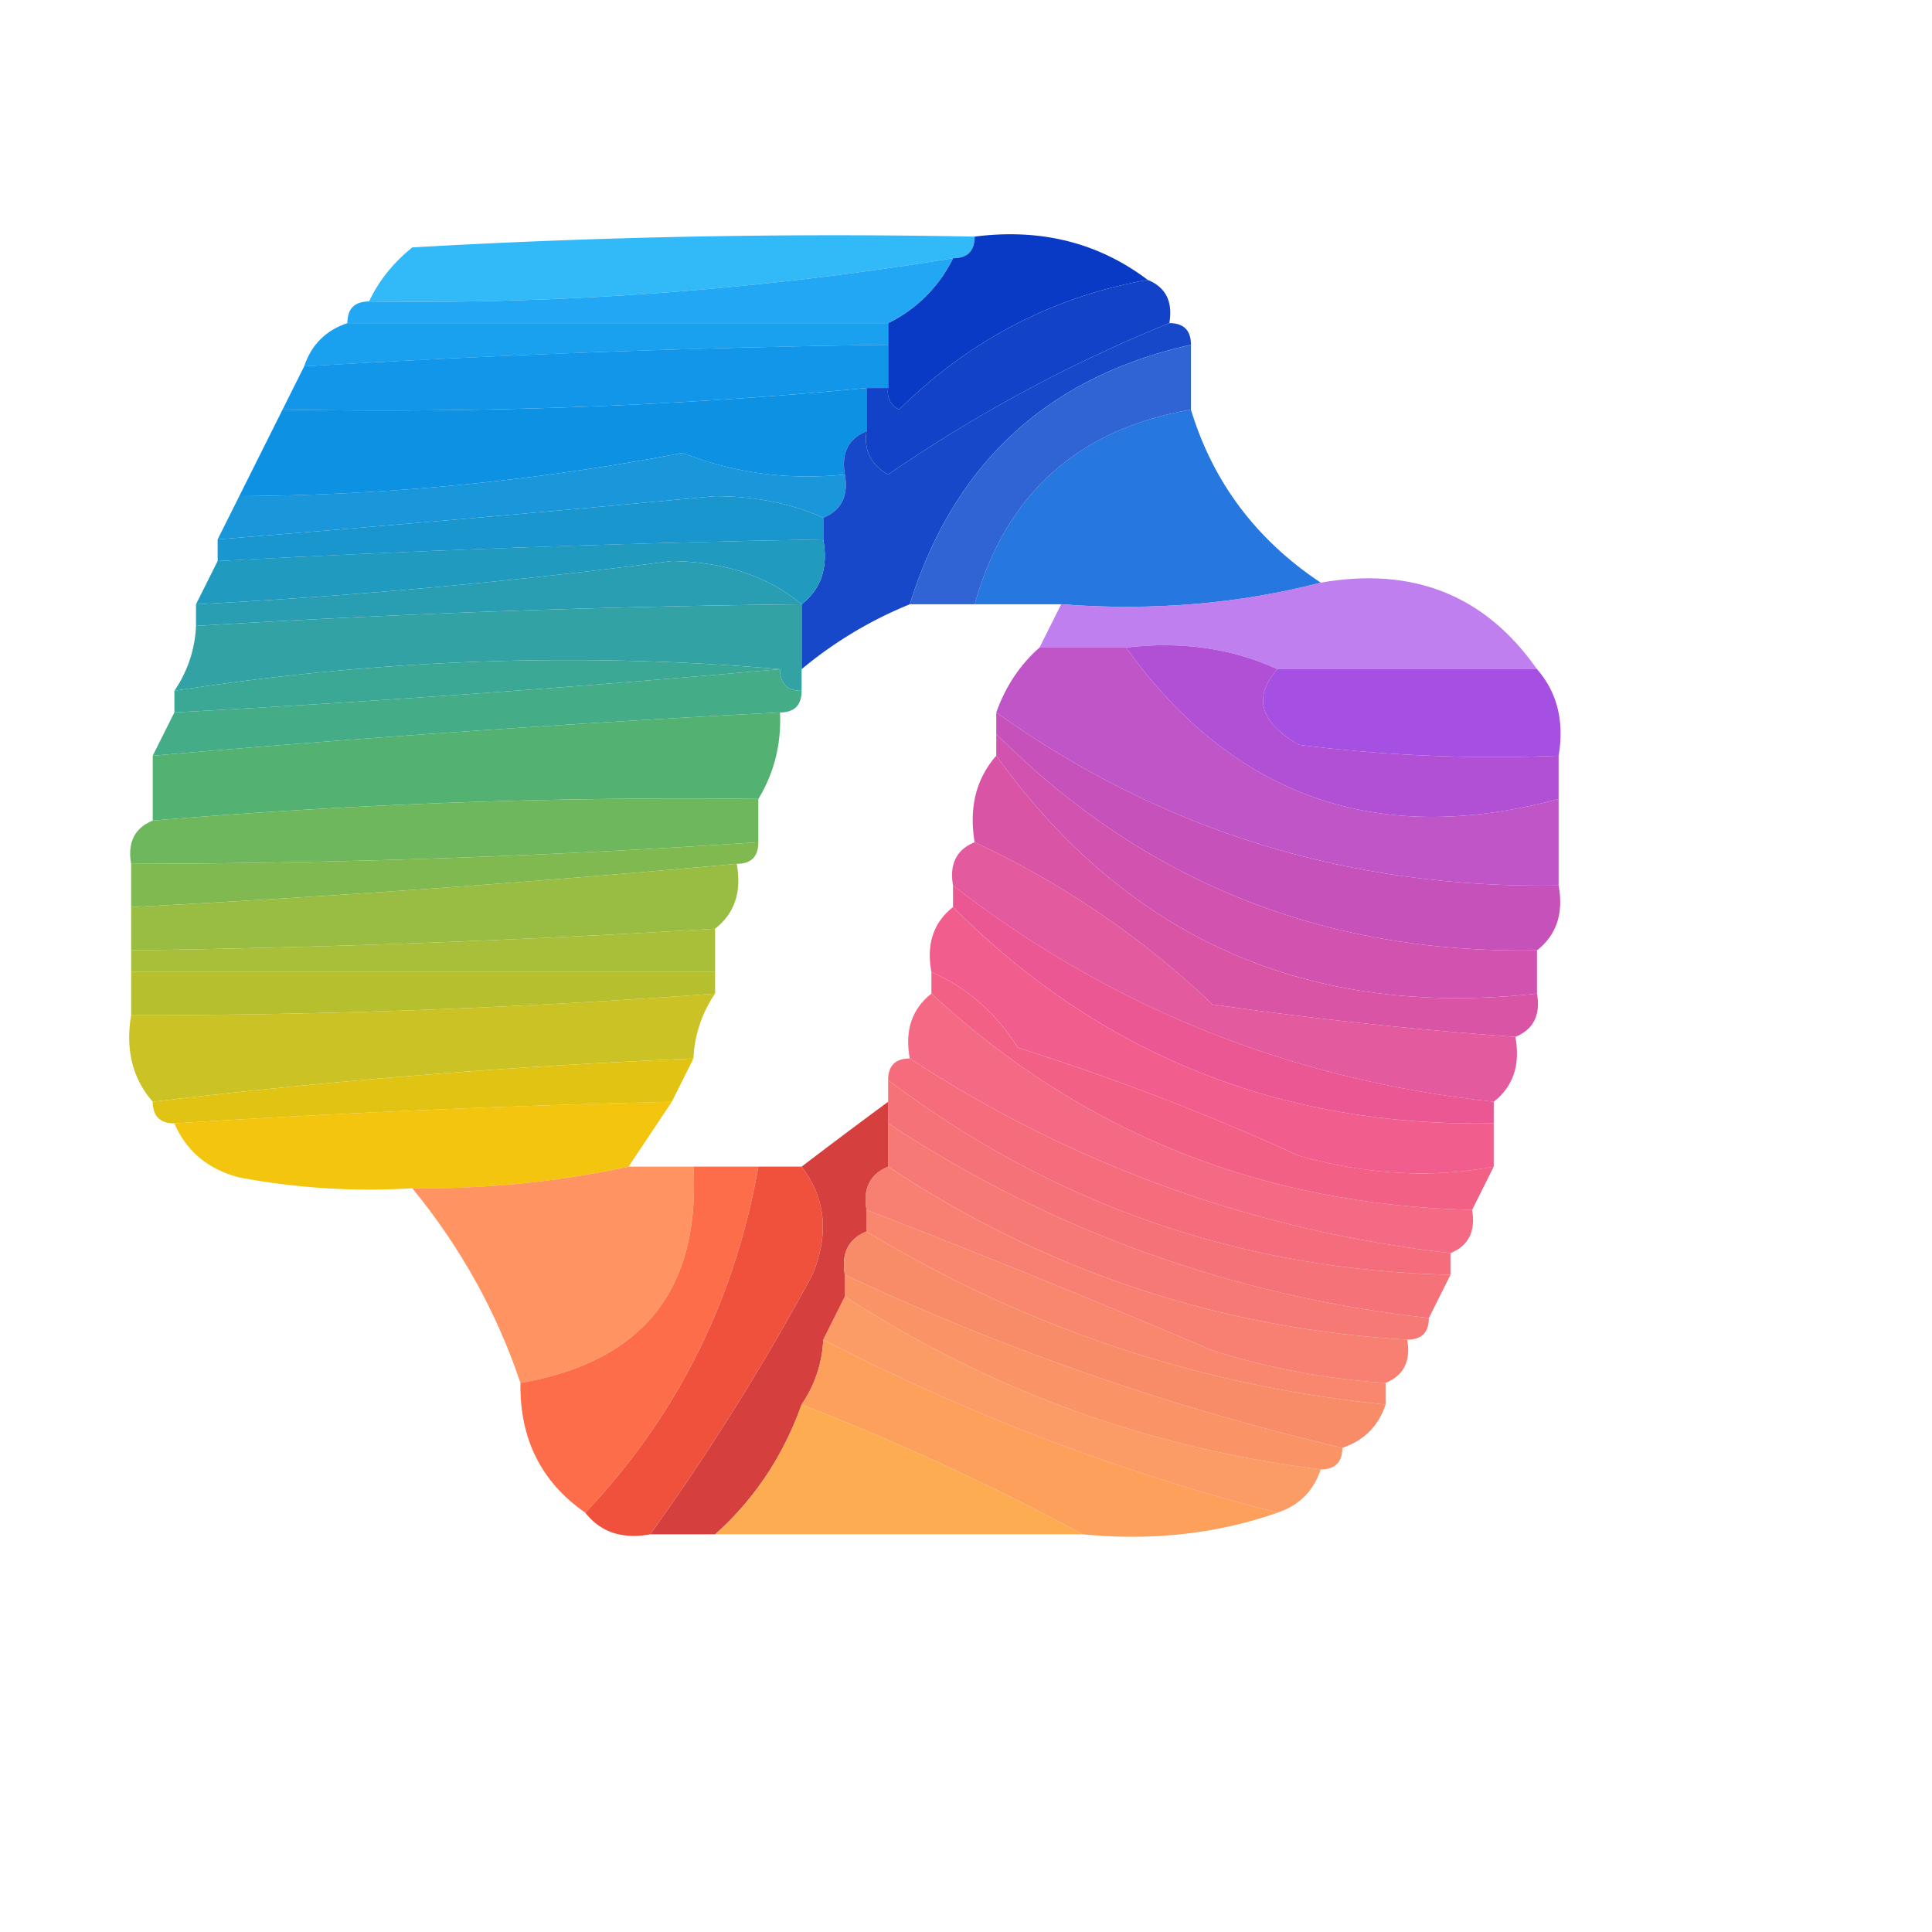 <svg t="1749033680279" class="icon" viewBox="0 0 1166 1024" version="1.1" xmlns="http://www.w3.org/2000/svg" p-id="224931" width="200" height="200"><path d="M588.218 71.794c0 8.707-4.347 13.053-13.053 13.053a2001.377 2001.377 0 0 1-352.442 26.107c5.913-12.505 14.62-23.392 26.107-32.634 113.043-6.527 226.177-8.694 339.389-6.527z" fill="#2DB7F8" opacity=".971" p-id="224932"></path><path d="M588.218 71.794c39.852-5.091 74.666 3.616 104.427 26.107-57.396 10.221-107.43 36.328-150.114 78.321-5.208-2.976-7.375-7.336-6.527-13.053v-26.107-13.053a85.382 85.382 0 0 0 39.16-39.16c8.707 0 13.053-4.347 13.053-13.053z" fill="#093AC5" opacity=".998" p-id="224933"></path><path d="M575.164 84.847a85.382 85.382 0 0 1-39.16 39.16h-326.336c0-8.707 4.347-13.053 13.053-13.053 118.342 1.684 235.823-7.023 352.442-26.107z" fill="#21A7F3" p-id="224934"></path><path d="M209.669 124.008h326.336v13.053c-117.611 1.645-235.092 5.992-352.442 13.053 4.347-13.053 13.053-21.76 26.107-26.107z" fill="#19A0EF" p-id="224935"></path><path d="M692.645 97.901c10.939 4.464 15.299 13.158 13.053 26.107a889.552 889.552 0 0 0-169.695 91.374c-10.404-5.965-14.75-14.672-13.053-26.107v-26.107h13.053c-0.848 5.717 1.318 10.077 6.527 13.053 42.685-41.993 92.718-68.1 150.114-78.321z" fill="#1242C8" opacity=".999" p-id="224936"></path><path d="M536.004 137.061v26.107h-13.053c-113.369 10.86-230.85 15.207-352.442 13.053l13.053-26.107a7639.909 7639.909 0 0 1 352.442-13.053z" fill="#1196EA" opacity=".999" p-id="224937"></path><path d="M522.951 163.168v26.107c-10.939 4.464-15.299 13.158-13.053 26.107-34.2 3.498-66.834-0.848-97.901-13.053a1468.158 1468.158 0 0 1-267.595 26.107l26.107-52.214c121.593 2.154 239.073-2.193 352.442-13.053z" fill="#0D91E3" opacity=".999" p-id="224938"></path><path d="M718.752 176.221c13.249 43.677 39.356 78.49 78.321 104.427-49.577 12.832-101.791 17.191-156.641 13.053h-52.214c18.745-66.599 62.252-105.759 130.534-117.481z" fill="#1F73DF" opacity=".968" p-id="224939"></path><path d="M509.897 215.382c2.245 12.949-2.115 21.643-13.053 26.107-19.11-8.615-40.857-12.962-65.267-13.053-100.107 9.425-200.174 18.131-300.229 26.107l13.053-26.107c90.591-0.574 179.785-9.268 267.595-26.107 31.067 12.205 63.701 16.552 97.901 13.053z" fill="#1192DA" opacity=".958" p-id="224940"></path><path d="M705.699 124.008c8.707 0 13.053 4.347 13.053 13.053-86.544 19.397-143.092 71.611-169.695 156.641a247.245 247.245 0 0 0-65.267 39.16v-39.16c11.8-9.255 16.147-22.308 13.053-39.16v-13.053c10.939-4.464 15.299-13.158 13.053-26.107-2.245-12.949 2.115-21.643 13.053-26.107-1.697 11.435 2.65 20.141 13.053 26.107a889.552 889.552 0 0 1 169.695-91.374z" fill="#1648C9" p-id="224941"></path><path d="M718.752 137.061v39.16c-68.282 11.722-111.79 50.882-130.534 117.481h-39.16c26.603-85.03 83.15-137.244 169.695-156.641z" fill="#2057D0" opacity=".923" p-id="224942"></path><path d="M496.844 241.488v13.053c-121.919 2.18-243.76 6.527-365.496 13.053v-13.053c100.055-7.976 200.122-16.682 300.229-26.107 24.41 0.091 46.157 4.438 65.267 13.053z" fill="#1996CD" p-id="224943"></path><path d="M496.844 254.542c3.094 16.852-1.253 29.905-13.053 39.16-20.207-16.891-46.314-25.585-78.321-26.107a3742.887 3742.887 0 0 1-287.175 26.107l13.053-26.107c121.736-6.527 243.577-10.874 365.496-13.053z" fill="#219AC0" opacity=".999" p-id="224944"></path><path d="M483.79 293.702c-121.971 1.292-243.799 5.639-365.496 13.053v-13.053a3742.887 3742.887 0 0 0 287.175-26.107c32.007 0.522 58.114 9.216 78.321 26.107z" fill="#299EB3" p-id="224945"></path><path d="M483.79 293.702v52.214c-8.707 0-13.053-4.347-13.053-13.053-120.131-10.404-241.958-6.044-365.496 13.053a74.77 74.77 0 0 0 13.053-39.16 7272.559 7272.559 0 0 1 365.496-13.053z" fill="#32A2A5" opacity=".998" p-id="224946"></path><path d="M470.737 332.862a10357.201 10357.201 0 0 1-365.496 26.107v-13.053c123.538-19.097 245.365-23.457 365.496-13.053z" fill="#3BA896" opacity=".999" p-id="224947"></path><path d="M797.073 280.649c55.803-9.79 99.324 7.61 130.534 52.214h-156.641c-27.504-12.636-57.957-16.996-91.374-13.053h-52.214l13.053-26.107c54.85 4.138 107.064-0.222 156.641-13.053z" fill="#B66BEC" opacity=".86" p-id="224948"></path><path d="M770.966 332.862h156.641c12.192 13.941 16.552 31.341 13.053 52.214a945.642 945.642 0 0 1-156.641-6.527c-23.653-13.576-28-28.809-13.053-45.687z" fill="#A650E3" opacity=".999" p-id="224949"></path><path d="M470.737 332.862c0 8.707 4.347 13.053 13.053 13.053 0 8.707-4.347 13.053-13.053 13.053a11069.827 11069.827 0 0 0-378.549 26.107l13.053-26.107a10357.201 10357.201 0 0 0 365.496-26.107z" fill="#44AC87" p-id="224950"></path><path d="M470.737 358.969c0.875 19.045-3.472 36.445-13.053 52.214-122.102-1.436-243.942 2.911-365.496 13.053v-39.16a11069.827 11069.827 0 0 1 378.549-26.107z" fill="#53B272" opacity=".999" p-id="224951"></path><path d="M627.378 319.809h52.214c64.928 90.291 151.955 120.744 261.068 91.374v52.214c-125.926 2.062-239.047-32.738-339.389-104.427 5.639-15.795 14.346-28.848 26.107-39.16z" fill="#BE52C6" opacity=".977" p-id="224952"></path><path d="M679.592 319.809c33.417-3.942 63.87 0.418 91.374 13.053-14.946 16.878-10.599 32.111 13.053 45.687 52.031 6.514 104.245 8.694 156.641 6.527v26.107c-109.114 29.37-196.141-1.083-261.068-91.374z" fill="#B150D4" opacity=".999" p-id="224953"></path><path d="M457.684 411.183v26.107c-126.005 8.459-252.192 12.818-378.549 13.053-2.245-12.949 2.115-21.643 13.053-26.107a3850.186 3850.186 0 0 1 365.496-13.053z" fill="#6FB75D" opacity=".998" p-id="224954"></path><path d="M601.271 372.023v-13.053c100.342 71.689 213.463 106.49 339.389 104.427 3.094 16.852-1.253 29.905-13.053 39.16-128.537 2.193-237.311-41.314-326.336-130.534z" fill="#C751BB" opacity=".997" p-id="224955"></path><path d="M457.684 437.29c0 8.707-4.347 13.053-13.053 13.053a9470.221 9470.221 0 0 1-365.496 26.107v-26.107c126.357-0.235 252.545-4.595 378.549-13.053z" fill="#81B951" opacity=".999" p-id="224956"></path><path d="M588.218 437.29a536.209 536.209 0 0 1 143.588 97.901 2604.028 2604.028 0 0 0 182.748 19.58c3.094 16.852-1.253 29.905-13.053 39.16-122.141-13.093-230.915-56.6-326.336-130.534-2.245-12.949 2.115-21.643 13.053-26.107z" fill="#E3569B" opacity=".972" p-id="224957"></path><path d="M601.271 372.023c89.024 89.22 197.799 132.727 326.336 130.534v26.107c-137.962 15.051-246.736-32.816-326.336-143.588v-13.053z" fill="#D153AF" opacity=".998" p-id="224958"></path><path d="M575.164 463.397c95.421 73.935 204.195 117.442 326.336 130.534v13.053c-128.511 2.206-237.285-41.314-326.336-130.534v-13.053z" fill="#EA5792" p-id="224959"></path><path d="M444.63 450.343c3.094 16.852-1.253 29.905-13.053 39.16-117.35 7.062-234.831 11.409-352.442 13.053v-26.107a9470.221 9470.221 0 0 0 365.496-26.107z" fill="#99BC42" opacity=".999" p-id="224960"></path><path d="M431.577 489.503v26.107h-352.442v-13.053a7639.909 7639.909 0 0 0 352.442-13.053z" fill="#A9BE37" opacity=".986" p-id="224961"></path><path d="M575.164 476.45c89.05 89.22 197.825 132.74 326.336 130.534v26.107c-37.281 7.101-76.441 4.934-117.481-6.527a1499.369 1499.369 0 0 0-169.695-65.267c-13.471-21.238-30.884-36.458-52.214-45.687-3.094-16.852 1.253-29.905 13.053-39.16z" fill="#F1598A" opacity=".967" p-id="224962"></path><path d="M79.134 515.61h352.442v13.053c-117.285 8.694-234.766 13.053-352.442 13.053v-26.107z" fill="#B6BF2E" opacity=".999" p-id="224963"></path><path d="M601.271 385.076c79.6 110.771 188.374 158.638 326.336 143.588 2.245 12.949-2.115 21.643-13.053 26.107a2604.028 2604.028 0 0 1-182.748-19.58 536.209 536.209 0 0 0-143.588-97.901c-3.498-20.872 0.862-38.273 13.053-52.214z" fill="#D954A5" opacity=".999" p-id="224964"></path><path d="M431.577 528.664a74.77 74.77 0 0 0-13.053 39.16c-111.045 4.699-219.82 13.406-326.336 26.107-12.192-13.941-16.552-31.341-13.053-52.214 117.677 0 235.157-4.36 352.442-13.053z" fill="#CAC222" opacity=".978" p-id="224965"></path><path d="M562.111 528.664c90.604 83.973 199.378 127.493 326.336 130.534 2.245 12.949-2.115 21.643-13.053 26.107-118.499-13.628-227.273-52.788-326.336-117.481-3.094-16.852 1.253-29.905 13.053-39.16z" fill="#F46781" opacity=".974" p-id="224966"></path><path d="M418.523 567.824l-13.053 26.107c-100.185 2.35-200.253 6.709-300.229 13.053-8.707 0-13.053-4.347-13.053-13.053 106.516-12.701 215.29-21.408 326.336-26.107z" fill="#E1C413" opacity=".999" p-id="224967"></path><path d="M536.004 580.877c100.25 75.488 213.384 114.648 339.389 117.481l-13.053 26.107c-118.747-13.314-227.521-52.475-326.336-117.481v-13.053-13.053z" fill="#F57278" opacity=".995" p-id="224968"></path><path d="M405.47 593.931l-26.107 39.16a585.237 585.237 0 0 1-130.534 13.053 423.414 423.414 0 0 1-104.427-6.527c-18.823-4.921-31.876-15.795-39.16-32.634 99.976-6.344 200.044-10.704 300.229-13.053z" fill="#F4C50E" opacity=".999" p-id="224969"></path><path d="M536.004 606.984c98.814 65.006 207.589 104.166 326.336 117.481 0 8.707-4.347 13.053-13.053 13.053-113.996-6.723-218.423-41.536-313.282-104.427v-26.107z" fill="#F77975" opacity=".999" p-id="224970"></path><path d="M536.004 580.877c0-8.707 4.347-13.053 13.053-13.053 99.062 64.693 207.837 103.853 326.336 117.481v13.053c-126.005-2.833-239.139-41.993-339.389-117.481z" fill="#F56D7C" opacity=".998" p-id="224971"></path><path d="M418.523 633.091h39.16c-14.241 80.696-49.055 150.323-104.427 208.855-26.616-18.418-39.669-44.525-39.16-78.321 73.752-12.792 108.552-56.299 104.427-130.534z" fill="#FE643E" opacity=".936" p-id="224972"></path><path d="M562.111 515.61c21.329 9.229 38.743 24.449 52.214 45.687 58.479 18.536 115.04 40.309 169.695 65.267 41.04 11.461 80.2 13.628 117.481 6.527l-13.053 26.107c-126.958-3.041-235.732-46.562-326.336-130.534v-13.053z" fill="#F36085" opacity=".999" p-id="224973"></path><path d="M522.951 672.251v-13.053a6727.709 6727.709 0 0 1 208.855 84.847 444.822 444.822 0 0 0 104.427 19.58v13.053c-112.403-11.356-216.83-46.17-313.282-104.427z" fill="#F8866D" opacity=".991" p-id="224974"></path><path d="M509.897 711.412v-13.053a1533.255 1533.255 0 0 0 300.229 104.427c0 8.707-4.347 13.053-13.053 13.053-104.205-13.001-199.926-47.815-287.175-104.427z" fill="#FA9265" opacity=".985" p-id="224975"></path><path d="M509.897 711.412c87.249 56.613 182.97 91.426 287.175 104.427-4.347 13.053-13.053 21.76-26.107 26.107a1299.756 1299.756 0 0 1-274.122-104.427l13.053-26.107z" fill="#FB9861" opacity=".971" p-id="224976"></path><path d="M536.004 633.091c94.859 62.891 199.287 97.705 313.282 104.427 2.245 12.949-2.115 21.643-13.053 26.107a444.822 444.822 0 0 1-104.427-19.58 6727.709 6727.709 0 0 0-208.855-84.847c-2.245-12.949 2.115-21.643 13.053-26.107z" fill="#F77F71" opacity=".991" p-id="224977"></path><path d="M379.363 633.091h39.16c4.125 74.235-30.676 117.742-104.427 130.534-14.333-42.685-36.08-81.845-65.267-117.481 44.121 0.522 87.641-3.825 130.534-13.053z" fill="#FF8247" opacity=".849" p-id="224978"></path><path d="M457.684 633.091h26.107c14.528 18.875 16.708 40.635 6.527 65.267a1451.41 1451.41 0 0 1-97.901 156.641c-16.852 3.094-29.905-1.253-39.16-13.053 55.373-58.532 90.186-128.159 104.427-208.855z" fill="#EF513C" opacity=".996" p-id="224979"></path><path d="M536.004 593.931v39.16c-10.939 4.464-15.299 13.158-13.053 26.107v13.053c-10.939 4.464-15.299 13.158-13.053 26.107v13.053l-13.053 26.107a74.77 74.77 0 0 1-13.053 39.16c-11.095 31.093-28.509 57.2-52.214 78.321h-39.16a1451.41 1451.41 0 0 0 97.901-156.641c10.182-24.632 8.002-46.392-6.527-65.267a3960.905 3960.905 0 0 1 52.214-39.16z" fill="#D5403E" opacity=".996" p-id="224980"></path><path d="M522.951 672.251c96.452 58.257 200.879 93.071 313.282 104.427-4.347 13.053-13.053 21.76-26.107 26.107a1533.255 1533.255 0 0 1-300.229-104.427c-2.245-12.949 2.115-21.643 13.053-26.107z" fill="#F98C68" opacity=".998" p-id="224981"></path><path d="M496.844 737.519a1299.756 1299.756 0 0 0 274.122 104.427c-36.38 12.753-75.54 17.1-117.481 13.053a1519.314 1519.314 0 0 0-169.695-78.321 74.77 74.77 0 0 0 13.053-39.16z" fill="#FCA05C" p-id="224982"></path><path d="M483.79 776.679a1519.314 1519.314 0 0 1 169.695 78.321h-221.908c23.705-21.12 41.118-47.227 52.214-78.321z" fill="#FDAC52" p-id="224983"></path></svg>